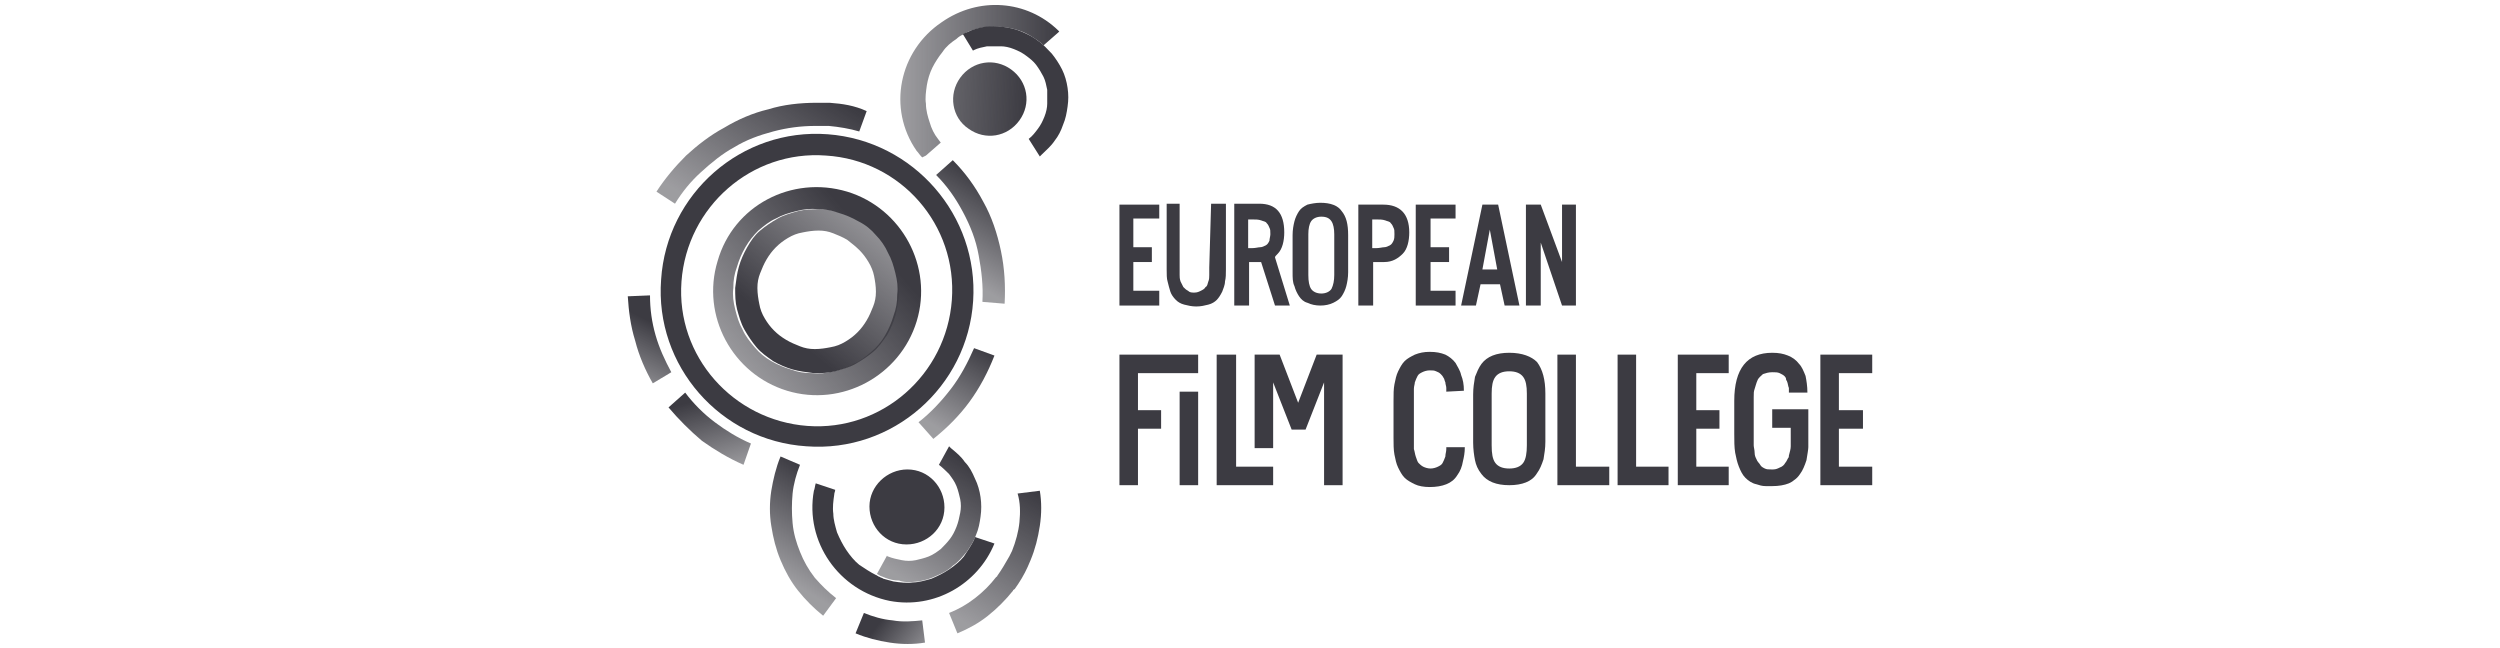 <?xml version="1.0" encoding="utf-8"?>
<!-- Generator: Adobe Illustrator 26.3.1, SVG Export Plug-In . SVG Version: 6.00 Build 0)  -->
<svg version="1.1" id="Layer_1" xmlns="http://www.w3.org/2000/svg" xmlns:xlink="http://www.w3.org/1999/xlink" x="0px" y="0px"
	 viewBox="0 0 270 70" style="enable-background:new 0 0 270 70;" xml:space="preserve">
<style type="text/css">
	.st0{fill:#3C3B42;}
	.st1{fill:none;}
	.st2{fill:url(#SVGID_1_);}
	.st3{fill:url(#SVGID_00000149373690648229583370000010746880295636194461_);}
	.st4{fill:url(#SVGID_00000046319738545043075960000003101262686332021892_);}
	.st5{fill:url(#SVGID_00000104688764514059753340000000343384830169333894_);}
	.st6{fill:url(#SVGID_00000007430434473048797530000014050268212766448312_);}
	.st7{fill:url(#SVGID_00000137093177462750279630000017042487476092131262_);}
	.st8{fill:url(#SVGID_00000044897662431264900610000007562636762614146486_);}
	.st9{fill:url(#SVGID_00000158017284141745835660000017132648707302195618_);}
	.st10{fill:url(#SVGID_00000092430123453939146750000004146096743057169025_);}
	.st11{fill:url(#SVGID_00000170998723971917810920000015420986335933329802_);}
	.st12{fill:url(#SVGID_00000181075216556519636700000018166875450153033883_);}
	.st13{fill:url(#SVGID_00000105399022261628524990000009493885400261664181_);}
	.st14{fill:url(#SVGID_00000083089606289144442350000001430992774840170896_);}
</style>
<g>
	<g>
		<g>
			<polygon class="st0" points="120.9,52.4 122.9,52.4 122.9,46.3 125.4,46.3 125.4,44.3 122.9,44.3 122.9,40.3 129.4,40.3 
				129.4,38.3 120.9,38.3 			"/>
			<rect x="127.4" y="42.3" class="st0" width="2" height="10.1"/>
			<polygon class="st0" points="133.5,38.3 131.4,38.3 131.4,52.4 137.5,52.4 137.5,50.4 133.5,50.4 			"/>
			<polygon class="st0" points="140.2,43.5 138.2,38.3 135.5,38.3 135.5,48.4 137.5,48.4 137.5,41.3 139.5,46.4 141,46.4 143,41.3 
				143,52.4 145,52.4 145,38.3 142.2,38.3 			"/>
		</g>
		<g>
			<path class="st0" d="M158.1,42.2c0-0.7-0.1-1.2-0.3-1.7c-0.1-0.5-0.4-0.9-0.6-1.3c-0.3-0.4-0.7-0.7-1.1-0.9
				c-0.5-0.2-1-0.3-1.7-0.3c-0.6,0-1.1,0.1-1.6,0.3c-0.4,0.2-0.8,0.4-1.1,0.7c-0.3,0.3-0.5,0.7-0.7,1.1c-0.2,0.4-0.3,0.9-0.4,1.4
				c-0.1,0.5-0.1,1.1-0.1,1.8v4c0,0.6,0,1.3,0.1,1.8c0.1,0.5,0.2,1,0.4,1.4c0.2,0.4,0.4,0.8,0.7,1.1c0.3,0.3,0.7,0.5,1.1,0.7
				c0.4,0.2,1,0.3,1.6,0.3c0.7,0,1.3-0.1,1.8-0.3c0.5-0.2,0.9-0.5,1.2-1c0.3-0.4,0.5-0.9,0.6-1.5c0.1-0.4,0.2-0.9,0.2-1.5h-2
				c0,0.1,0,0.1,0,0.2c0,0.3-0.1,0.5-0.1,0.8c-0.1,0.3-0.2,0.5-0.3,0.7c-0.1,0.2-0.3,0.3-0.5,0.4c-0.2,0.1-0.5,0.2-0.8,0.2
				c-0.3,0-0.6-0.1-0.8-0.2c-0.2-0.1-0.4-0.3-0.5-0.4s-0.2-0.4-0.3-0.7s-0.1-0.5-0.2-0.8c0-0.3,0-0.6,0-1v-4.7c0-0.4,0-0.5,0-0.8
				c0-0.3,0.1-0.5,0.1-0.7c0.1-0.3,0.2-0.5,0.3-0.7c0.1-0.2,0.3-0.3,0.5-0.4c0.2-0.1,0.5-0.2,0.8-0.2c0.3,0,0.5,0,0.7,0.1
				s0.3,0.1,0.5,0.3c0.1,0.1,0.2,0.2,0.3,0.4c0.1,0.1,0.1,0.3,0.2,0.5c0,0.2,0.1,0.4,0.1,0.6c0,0.1,0,0.3,0,0.4L158.1,42.2
				C158.1,42.3,158.1,42.3,158.1,42.2z"/>
			<path class="st0" d="M163,38.1c-0.7,0-1.3,0.1-1.8,0.3s-0.9,0.5-1.2,0.9c-0.3,0.4-0.5,0.9-0.7,1.4c-0.1,0.6-0.2,1.2-0.2,1.9v5.2
				c0,0.7,0.1,1.4,0.2,1.9s0.3,1,0.7,1.5c0.3,0.4,0.7,0.7,1.2,0.9c0.5,0.2,1.1,0.3,1.8,0.3c0.7,0,1.3-0.1,1.8-0.3
				c0.5-0.2,0.9-0.5,1.2-1c0.3-0.4,0.5-0.9,0.7-1.5c0.1-0.6,0.2-1.2,0.2-1.9v-5.2c0-1.5-0.3-2.6-0.9-3.4
				C165.4,38.5,164.4,38.1,163,38.1z M164.9,48.1c0,0.8-0.1,1.5-0.4,1.9c-0.3,0.4-0.8,0.6-1.5,0.6c-0.7,0-1.2-0.2-1.5-0.6
				c-0.3-0.4-0.4-1-0.4-1.9v-5.6c0-0.8,0.1-1.4,0.4-1.8c0.3-0.4,0.8-0.6,1.5-0.6s1.2,0.2,1.5,0.6c0.3,0.4,0.4,1,0.4,1.8L164.9,48.1
				L164.9,48.1z"/>
			<polygon class="st0" points="170.2,38.3 168.2,38.3 168.2,52.4 173.8,52.4 173.8,50.4 170.2,50.4 			"/>
			<polygon class="st0" points="176.7,38.3 174.7,38.3 174.7,52.4 180.2,52.4 180.2,50.4 176.7,50.4 			"/>
			<polygon class="st0" points="181.2,52.4 186.7,52.4 186.7,50.4 183.2,50.4 183.2,46.3 185.7,46.3 185.7,44.3 183.2,44.3 
				183.2,40.3 186.7,40.3 186.7,38.3 181.2,38.3 			"/>
			<path class="st0" d="M195,40.6c-0.2-0.5-0.4-1-0.7-1.3c-0.3-0.4-0.7-0.7-1.2-0.9c-0.5-0.2-1-0.3-1.7-0.3c-2.7,0-4.1,1.7-4.1,5.2
				v3.6c0,0.7,0,1.4,0.1,2c0.1,0.5,0.2,1,0.4,1.5c0.2,0.5,0.4,0.9,0.7,1.2c0.3,0.3,0.7,0.6,1.2,0.7c0.3,0.1,0.6,0.2,1,0.2l0,0h0
				c0.1,0,0.2,0,0.3,0c0,0,0,0,0.1,0c0.1,0,0.2,0,0.3,0c0.7,0,1.3-0.1,1.8-0.3c0.2-0.1,0.4-0.2,0.5-0.3c0.3-0.2,0.5-0.4,0.7-0.7
				c0.3-0.4,0.5-0.9,0.7-1.5c0.1-0.6,0.2-1.2,0.2-1.4l0-4.1h-2h-1.9v2h1.9h0.1V47c0,0.4,0,0.9,0,1.2c0,0.3-0.1,0.6-0.2,1
				c0,0.1,0,0.2-0.1,0.3c-0.1,0.2-0.2,0.4-0.3,0.5c-0.1,0.2-0.3,0.4-0.6,0.5c-0.2,0.1-0.4,0.2-0.7,0.2c-0.1,0-0.1,0-0.2,0
				c-0.3,0-0.5,0-0.7-0.1c-0.2-0.1-0.4-0.2-0.5-0.4c-0.1-0.2-0.3-0.3-0.4-0.6c-0.1-0.2-0.2-0.4-0.2-0.7s-0.1-0.6-0.1-0.8
				c0-0.3,0-0.7,0-1v-4.2c0-0.5,0-0.6,0.1-0.9c0.1-0.3,0.2-0.7,0.3-0.9c0.1-0.3,0.4-0.5,0.6-0.7c0.3-0.1,0.6-0.2,1-0.2
				c0.3,0,0.6,0,0.8,0.1s0.4,0.2,0.5,0.3c0.1,0.1,0.2,0.2,0.2,0.4c0,0.1,0.1,0.1,0.1,0.2c0.1,0.2,0.1,0.5,0.2,0.7c0,0.2,0,0.3,0,0.5
				h2C195.2,41.7,195.1,41.1,195,40.6z"/>
			<polygon class="st0" points="202.2,40.3 202.2,38.3 196.6,38.3 196.6,52.4 202.2,52.4 202.2,50.4 198.6,50.4 198.6,46.3 
				201.2,46.3 201.2,44.3 198.6,44.3 198.6,40.3 			"/>
		</g>
		<g>
			<path class="st0" d="M130.6,28.9c0,0.3,0,0.6,0,0.8c0,0.2,0,0.5-0.1,0.7c-0.1,0.3-0.1,0.5-0.3,0.6c-0.1,0.2-0.3,0.3-0.5,0.4
				c-0.2,0.1-0.4,0.2-0.7,0.2c-0.3,0-0.5,0-0.7-0.2c-0.2-0.1-0.3-0.2-0.5-0.4c-0.1-0.2-0.2-0.4-0.3-0.6c-0.1-0.3-0.1-0.5-0.1-0.7
				c0-0.2,0-0.5,0-0.8V22H126v7.1c0,0.5,0,1,0.1,1.3c0.1,0.4,0.2,0.8,0.3,1.1c0.1,0.3,0.3,0.6,0.6,0.9c0.2,0.2,0.5,0.4,0.9,0.5
				c0.4,0.1,0.8,0.2,1.3,0.2s0.9-0.1,1.3-0.2c0.4-0.1,0.7-0.3,0.9-0.5c0.2-0.2,0.4-0.5,0.6-0.9c0.1-0.3,0.3-0.7,0.3-1.1
				c0.1-0.4,0.1-0.8,0.1-1.3V22h-1.6L130.6,28.9L130.6,28.9z"/>
			<path class="st0" d="M149.4,22.1h-2.7V33h1.6v-4.7h1.2c0.9,0,1.5-0.4,2-0.9s0.7-1.4,0.7-2.3C152.2,23.1,151.2,22.1,149.4,22.1z
				 M150.5,26c-0.1,0.2-0.2,0.4-0.4,0.5c-0.2,0.1-0.4,0.2-0.6,0.2c-0.2,0-0.5,0.1-0.9,0.1h-0.4v-3.1h0.4c0.4,0,0.7,0,1,0.1
				c0.2,0.1,0.5,0.1,0.6,0.3c0.2,0.2,0.2,0.3,0.3,0.5c0.1,0.2,0.1,0.3,0.1,0.7C150.6,25.5,150.6,25.8,150.5,26z"/>
			<polygon class="st0" points="168.7,28.3 166.4,22.1 164.8,22.1 164.8,33 166.4,33 166.4,26.2 168.7,33 170.2,33 170.2,22.1 
				168.7,22.1 			"/>
			<path class="st0" d="M160.1,22.1L157.8,33h1.6l0.5-2.3h2.1l0.5,2.3h1.6l-2.3-10.9C161.7,22.1,160.1,22.1,160.1,22.1z M160.1,29.1
				l0.8-4.3l0.8,4.3H160.1z"/>
			<path class="st0" d="M142.6,21.9c-0.5,0-1,0.1-1.4,0.2c-0.4,0.2-0.7,0.4-0.9,0.7c-0.2,0.3-0.4,0.7-0.5,1.1
				c-0.1,0.4-0.2,0.9-0.2,1.5v4c0,0.6,0,1.1,0.2,1.5c0.1,0.4,0.3,0.8,0.5,1.1c0.2,0.3,0.5,0.6,0.9,0.7c0.4,0.2,0.9,0.3,1.4,0.3
				s1-0.1,1.4-0.3s0.7-0.4,0.9-0.7c0.2-0.3,0.4-0.7,0.5-1.1c0.1-0.4,0.2-0.9,0.2-1.5v-4c0-1.2-0.2-2-0.7-2.6
				C144.5,22.2,143.7,21.9,142.6,21.9z M144.1,29.7c0,0.6-0.1,1.1-0.3,1.5c-0.2,0.3-0.6,0.5-1.1,0.5c-0.5,0-0.9-0.2-1.1-0.5
				c-0.2-0.3-0.3-0.8-0.3-1.5v-4.4c0-0.6,0.1-1.1,0.3-1.4c0.2-0.3,0.6-0.5,1.1-0.5c0.6,0,0.9,0.2,1.1,0.5c0.2,0.3,0.3,0.8,0.3,1.4
				L144.1,29.7L144.1,29.7z"/>
			<polygon class="st0" points="152.9,33 157.2,33 157.2,31.4 154.5,31.4 154.5,28.3 156.5,28.3 156.5,26.7 154.5,26.7 154.5,23.6 
				157.2,23.6 157.2,22.1 152.9,22.1 			"/>
			<polygon class="st0" points="120.9,33 125.2,33 125.2,31.4 122.4,31.4 122.4,28.3 124.4,28.3 124.4,26.7 122.4,26.7 122.4,23.6 
				125.2,23.6 125.2,22.1 120.9,22.1 			"/>
			<path class="st0" d="M138,27.4c0.5-0.5,0.7-1.4,0.7-2.3c0-2.1-0.9-3.1-2.7-3.1h-2.7V33h1.6v-4.7h1.2c0,0,0.1,0,0.1,0l1.5,4.7h1.6
				l-1.6-5.2C137.7,27.7,137.8,27.6,138,27.4z M137.1,26c-0.1,0.2-0.2,0.4-0.4,0.5c-0.2,0.1-0.4,0.2-0.6,0.2c-0.2,0-0.5,0.1-0.9,0.1
				h-0.4v-3.1h0.4c0.4,0,0.7,0,1,0.1c0.2,0.1,0.5,0.1,0.6,0.3c0.2,0.2,0.2,0.3,0.3,0.5c0.1,0.2,0.1,0.3,0.1,0.7
				C137.2,25.5,137.1,25.8,137.1,26z"/>
		</g>
	</g>
	<path class="st1" d="M88.4,25.1c-0.5,0-1.1,0-1.7,0.2c-0.5,0.1-1,0.3-1.6,0.6l0,0c-0.5,0.3-1,0.6-1.3,1c-0.4,0.4-0.8,0.8-1,1.3
		c-0.3,0.5-0.5,1-0.7,1.5c-0.2,0.5-0.3,1.1-0.3,1.6c0,0.5,0,1.1,0.2,1.7c0.1,0.5,0.3,1,0.6,1.6c0.3,0.5,0.6,1,1,1.3
		c0.4,0.4,0.8,0.8,1.3,1c0.5,0.3,1,0.5,1.5,0.7c0.5,0.2,1.1,0.3,1.6,0.3c0.6,0,1.1,0,1.7-0.2c0.5-0.1,1-0.3,1.6-0.6l0,0
		c0.5-0.3,1-0.6,1.3-1c0.4-0.4,0.8-0.8,1-1.3c0.3-0.5,0.5-1,0.7-1.5c0.2-0.5,0.3-1.1,0.3-1.6c0-0.5,0-1.1-0.2-1.7
		c-0.1-0.5-0.3-1-0.6-1.5c-0.3-0.5-0.6-1-1-1.3c-0.4-0.4-0.8-0.8-1.3-1c-0.5-0.3-1-0.5-1.5-0.7C89.5,25.2,88.9,25.1,88.4,25.1z"/>
	<path class="st1" d="M89.2,16.8c-8.1-0.6-15.1,5.5-15.6,13.6C73,38.5,79.1,45.5,87.2,46c8.1,0.6,15.1-5.5,15.6-13.6
		C103.4,24.3,97.3,17.3,89.2,16.8z M98.9,34.6c-1.8,5.9-8,9.3-14,7.5c-5.9-1.8-9.3-8-7.5-14c1.8-5.9,8-9.3,14-7.5
		C97.3,22.4,100.7,28.7,98.9,34.6z"/>
	<path class="st1" d="M95,62.3c0.2,0.1,0.3,0.1,0.5,0.2C95.3,62.4,95.1,62.4,95,62.3z"/>
	<path class="st0" d="M89.4,14.5c-9.3-0.7-17.4,6.4-18,15.7c-0.7,9.3,6.4,17.4,15.7,18c9.3,0.7,17.4-6.4,18-15.7
		C105.7,23.3,98.7,15.2,89.4,14.5z M102.8,32.4c-0.6,8.1-7.6,14.2-15.6,13.6S73,38.5,73.6,30.4c0.6-8.1,7.6-14.2,15.6-13.6
		C97.3,17.3,103.4,24.3,102.8,32.4z"/>
	
		<linearGradient id="SVGID_1_" gradientUnits="userSpaceOnUse" x1="-2569.042" y1="-2097.556" x2="-2546.624" y2="-2097.556" gradientTransform="matrix(0.756 -0.655 -0.655 -0.756 647.159 -3229.023)">
		<stop  offset="0" style="stop-color:#3C3B42;stop-opacity:0.5"/>
		<stop  offset="0.906" style="stop-color:#3C3B42"/>
	</linearGradient>
	<path class="st2" d="M77.5,28.2c-1.8,5.9,1.6,12.2,7.5,14s12.2-1.6,14-7.5s-1.6-12.2-7.5-14C85.5,18.9,79.2,22.2,77.5,28.2z
		 M94.6,25.4c0.5,0.5,1,1.2,1.3,1.9l0,0c0.4,0.7,0.6,1.4,0.8,2.2c0.2,0.8,0.3,1.5,0.2,2.3c0,0.8-0.1,1.5-0.4,2.3
		c-0.2,0.7-0.5,1.4-0.9,2.1c-0.4,0.7-0.9,1.3-1.5,1.8c-0.6,0.5-1.2,1-1.9,1.3l0,0c-0.7,0.4-1.4,0.6-2.2,0.8
		c-0.8,0.2-1.5,0.3-2.3,0.2c-0.8,0-1.5-0.1-2.3-0.4c-0.7-0.2-1.4-0.5-2.1-0.9s-1.3-0.9-1.8-1.5c-0.5-0.6-1-1.2-1.3-1.9l0,0
		c-0.4-0.7-0.6-1.4-0.8-2.2c-0.2-0.8-0.3-1.5-0.2-2.3c0-0.8,0.1-1.5,0.4-2.3c0.2-0.7,0.5-1.4,0.9-2.1c0.4-0.7,0.9-1.3,1.4-1.8
		c0.6-0.5,1.2-1,1.9-1.3l0,0c0.7-0.4,1.4-0.6,2.2-0.8c0.8-0.2,1.5-0.3,2.3-0.2c0.8,0,1.5,0.1,2.3,0.4c0.7,0.2,1.4,0.5,2.1,0.9
		C93.5,24.3,94.1,24.8,94.6,25.4z"/>
	
		<linearGradient id="SVGID_00000056409446373619441650000008050527924875866000_" gradientUnits="userSpaceOnUse" x1="-3137.908" y1="-2192.439" x2="-3156.247" y2="-2192.865" gradientTransform="matrix(0.646 -0.763 -0.763 -0.646 448.628 -3788.352)">
		<stop  offset="0" style="stop-color:#3C3B42;stop-opacity:0.5"/>
		<stop  offset="0.906" style="stop-color:#3C3B42"/>
	</linearGradient>
	<path style="fill:url(#SVGID_00000056409446373619441650000008050527924875866000_);" d="M88.5,22.6c-0.8,0-1.5,0-2.3,0.2
		c-0.7,0.2-1.5,0.4-2.2,0.8l0,0c-0.7,0.4-1.3,0.8-1.9,1.3c-0.6,0.5-1,1.1-1.4,1.8c-0.4,0.7-0.7,1.4-0.9,2.1
		c-0.2,0.7-0.3,1.5-0.4,2.3c0,0.8,0,1.5,0.2,2.3c0.2,0.7,0.4,1.5,0.8,2.2l0,0c0.4,0.7,0.8,1.3,1.3,1.9c0.5,0.6,1.1,1,1.8,1.5
		c0.7,0.4,1.4,0.7,2.1,0.9s1.5,0.3,2.3,0.4c0.8,0,1.5,0,2.3-0.2c0.7-0.2,1.5-0.4,2.2-0.8l0,0c0.7-0.4,1.3-0.8,1.9-1.3
		c0.6-0.5,1-1.1,1.5-1.8c0.4-0.7,0.7-1.4,0.9-2.1c0.2-0.7,0.3-1.5,0.4-2.3c0-0.8,0-1.5-0.2-2.3c-0.2-0.7-0.4-1.5-0.8-2.2l0,0
		c-0.4-0.7-0.8-1.3-1.3-1.9c-0.5-0.6-1.1-1-1.8-1.5c-0.7-0.4-1.4-0.7-2.1-0.9C90,22.7,89.2,22.6,88.5,22.6z M92.8,27
		c0.4,0.4,0.7,0.8,1,1.3c0.3,0.5,0.5,1,0.6,1.5c0.1,0.5,0.2,1.1,0.2,1.7s-0.1,1.1-0.3,1.6c-0.2,0.5-0.4,1-0.7,1.5s-0.6,0.9-1,1.3
		c-0.4,0.4-0.8,0.7-1.3,1l0,0c-0.5,0.3-1,0.5-1.6,0.6c-0.5,0.1-1.1,0.2-1.7,0.2c-0.6,0-1.1-0.1-1.6-0.3c-0.5-0.2-1-0.4-1.5-0.7
		c-0.5-0.3-0.9-0.6-1.3-1c-0.4-0.4-0.7-0.8-1-1.3c-0.3-0.5-0.5-1-0.6-1.6c-0.1-0.5-0.2-1.1-0.2-1.7c0-0.6,0.1-1.1,0.3-1.6
		c0.2-0.5,0.4-1,0.7-1.5c0.3-0.5,0.6-0.9,1-1.3c0.4-0.4,0.8-0.7,1.3-1l0,0c0.5-0.3,1-0.5,1.6-0.6c0.5-0.1,1.1-0.2,1.7-0.2
		c0.6,0,1.1,0.1,1.6,0.3s1,0.4,1.5,0.7C92,26.3,92.4,26.6,92.8,27z"/>
	
		<linearGradient id="SVGID_00000154393510509120842780000000597770345766760099_" gradientUnits="userSpaceOnUse" x1="-4263.226" y1="-1935.892" x2="-4252.119" y2="-1935.892" gradientTransform="matrix(0.525 -0.851 -0.851 -0.525 692.979 -4597.498)">
		<stop  offset="0" style="stop-color:#3C3B42;stop-opacity:0.5"/>
		<stop  offset="0.906" style="stop-color:#3C3B42"/>
	</linearGradient>
	<path style="fill:url(#SVGID_00000154393510509120842780000000597770345766760099_);" d="M102.7,42c-1,1.3-2.2,2.6-3.5,3.6l1.6,1.8
		c1.5-1.2,2.8-2.5,3.9-4s2-3.2,2.7-5l-2.2-0.8C104.5,39.2,103.7,40.7,102.7,42z"/>
	
		<linearGradient id="SVGID_00000092441115465021518570000002431594534396852915_" gradientUnits="userSpaceOnUse" x1="-4247.886" y1="-1928.489" x2="-4236.549" y2="-1928.489" gradientTransform="matrix(0.525 -0.851 -0.851 -0.525 692.979 -4597.498)">
		<stop  offset="0" style="stop-color:#3C3B42;stop-opacity:0.5"/>
		<stop  offset="0.906" style="stop-color:#3C3B42"/>
	</linearGradient>
	<path style="fill:url(#SVGID_00000092441115465021518570000002431594534396852915_);" d="M101.1,18.9c1.2,1.2,2.1,2.5,2.9,4
		c0.8,1.5,1.4,3,1.7,4.7c0.3,1.6,0.5,3.3,0.4,5l2.4,0.2c0.1-1.9,0-3.8-0.4-5.7c-0.4-1.9-1-3.7-1.9-5.3c-0.9-1.7-2-3.2-3.3-4.5
		L101.1,18.9z"/>
	
		<linearGradient id="SVGID_00000078019646890264846340000007765599664558043816_" gradientUnits="userSpaceOnUse" x1="-4256.225" y1="-1904.472" x2="-4236.73" y2="-1904.472" gradientTransform="matrix(0.525 -0.851 -0.851 -0.525 692.979 -4597.498)">
		<stop  offset="0" style="stop-color:#3C3B42;stop-opacity:0.5"/>
		<stop  offset="0.906" style="stop-color:#3C3B42"/>
	</linearGradient>
	<path style="fill:url(#SVGID_00000078019646890264846340000007765599664558043816_);" d="M89.6,11.1c-0.5,0-0.9,0-1.4,0
		c-1.8,0-3.6,0.2-5.2,0.7c-1.7,0.4-3.3,1.1-4.8,2c-1.5,0.8-2.9,1.9-4.1,3c-1.2,1.2-2.3,2.5-3.2,3.9l2,1.3c0.8-1.3,1.7-2.4,2.8-3.4
		c1.1-1,2.3-2,3.6-2.7c1.3-0.8,2.7-1.3,4.2-1.7c1.5-0.4,3-0.6,4.6-0.6c0.5,0,0.9,0,1.4,0c1.1,0.1,2.3,0.3,3.3,0.6l0.8-2.2
		C92.3,11.4,91,11.2,89.6,11.1z"/>
	
		<linearGradient id="SVGID_00000163754009375129156550000001599273216506164882_" gradientUnits="userSpaceOnUse" x1="-4278.101" y1="-1918.866" x2="-4271.893" y2="-1912.155" gradientTransform="matrix(0.525 -0.851 -0.851 -0.525 692.979 -4597.498)">
		<stop  offset="0" style="stop-color:#3C3B42;stop-opacity:0.5"/>
		<stop  offset="0.906" style="stop-color:#3C3B42"/>
	</linearGradient>
	<path style="fill:url(#SVGID_00000163754009375129156550000001599273216506164882_);" d="M81.1,47.9c-1.4-0.6-2.7-1.4-3.9-2.3
		c-1.2-0.9-2.3-2-3.2-3.2L72.2,44c1.1,1.3,2.3,2.5,3.6,3.6c1.4,1,2.9,1.9,4.5,2.6L81.1,47.9z"/>
	
		<linearGradient id="SVGID_00000125600315644394140550000006420728529299251876_" gradientUnits="userSpaceOnUse" x1="-4640.797" y1="-1858.509" x2="-4632.329" y2="-1858.509" gradientTransform="matrix(0.443 -0.897 -0.897 -0.443 457.115 -4943.762)">
		<stop  offset="0" style="stop-color:#3C3B42;stop-opacity:0.5"/>
		<stop  offset="0.906" style="stop-color:#3C3B42"/>
	</linearGradient>
	<path style="fill:url(#SVGID_00000125600315644394140550000006420728529299251876_);" d="M68.6,36.8c0.4,1.6,1.1,3.2,1.9,4.6l2-1.2
		c-0.7-1.3-1.3-2.6-1.7-4c-0.4-1.4-0.6-2.8-0.6-4.3l-2.4,0.1C67.9,33.6,68.1,35.2,68.6,36.8z"/>
	<path class="st0" d="M95,62.3C94.9,62.3,94.9,62.3,95,62.3c-0.1,0-0.2-0.1-0.2-0.1c-0.1,0-0.1-0.1-0.2-0.1
		c-0.6-0.3-1.2-0.7-1.8-1.1c-0.5-0.4-1-1-1.4-1.6l0,0c-0.4-0.6-0.7-1.2-1-1.9c-0.2-0.7-0.4-1.4-0.4-2c-0.1-0.7,0-1.4,0.1-2.1
		c0-0.2,0.1-0.3,0.1-0.5l-2.1-0.7C88,52.5,88,52.8,87.9,53c-1,5.5,2.7,10.8,8.2,11.9c4.8,0.9,9.5-1.8,11.3-6.2l-2.1-0.7
		c0,0.1-0.1,0.2-0.1,0.3c-0.3,0.6-0.7,1.2-1.1,1.8c-0.4,0.5-1,1-1.6,1.4l0,0c-0.6,0.4-1.2,0.7-1.9,1c-0.7,0.2-1.4,0.4-2,0.4
		c-0.7,0.1-1.4,0-2.1-0.1c-0.4-0.1-0.7-0.2-1.1-0.3h0C95.3,62.4,95.1,62.4,95,62.3z"/>
	
		<linearGradient id="SVGID_00000116196223604586566170000002573806663997055369_" gradientUnits="userSpaceOnUse" x1="-4279.071" y1="-1942.13" x2="-4263.096" y2="-1942.13" gradientTransform="matrix(0.525 -0.851 -0.851 -0.525 692.979 -4597.498)">
		<stop  offset="0" style="stop-color:#3C3B42;stop-opacity:0.5"/>
		<stop  offset="0.906" style="stop-color:#3C3B42"/>
	</linearGradient>
	<path style="fill:url(#SVGID_00000116196223604586566170000002573806663997055369_);" d="M99.1,62.8c0.7-0.1,1.4-0.3,2-0.6l0,0
		c0.7-0.3,1.3-0.6,1.8-1.1c0.6-0.4,1-0.9,1.5-1.5c0.4-0.6,0.8-1.2,1-1.8c0.3-0.7,0.4-1.3,0.5-2c0.1-0.7,0.1-1.4,0-2.1
		c-0.1-0.7-0.3-1.4-0.6-2l0,0c-0.3-0.7-0.6-1.3-1.1-1.8c-0.4-0.6-0.9-1-1.5-1.5c-0.1-0.1-0.1-0.1-0.2-0.2l-1.1,2l0,0
		c0.4,0.3,0.8,0.7,1.1,1c0.3,0.4,0.6,0.8,0.8,1.3l0,0c0.2,0.5,0.3,1,0.4,1.4c0.1,0.5,0.1,1,0,1.5c-0.1,0.5-0.2,1-0.4,1.5
		c-0.2,0.5-0.4,0.9-0.7,1.3c-0.3,0.4-0.7,0.8-1,1.1c-0.4,0.3-0.8,0.6-1.3,0.8l0,0c-0.5,0.2-1,0.3-1.4,0.4c-0.5,0.1-1,0.1-1.5,0
		c-0.5-0.1-1-0.2-1.5-0.4c0,0-0.1,0-0.1-0.1l-1.1,2c0.1,0,0.2,0.1,0.2,0.1c0.1,0,0.1,0.1,0.2,0.1c0,0,0,0,0,0
		c0.2,0.1,0.3,0.1,0.5,0.2h0c0.5,0.2,1,0.3,1.5,0.3C97.6,62.9,98.3,62.9,99.1,62.8z"/>
	
		<linearGradient id="SVGID_00000009570805230824672310000007791825596971918761_" gradientUnits="userSpaceOnUse" x1="-4279.62" y1="-1949.944" x2="-4261.794" y2="-1949.944" gradientTransform="matrix(0.525 -0.851 -0.851 -0.525 692.979 -4597.498)">
		<stop  offset="0" style="stop-color:#3C3B42;stop-opacity:0.5"/>
		<stop  offset="0.906" style="stop-color:#3C3B42"/>
	</linearGradient>
	<path style="fill:url(#SVGID_00000009570805230824672310000007791825596971918761_);" d="M110.1,56.4c-0.1,1-0.4,2.1-0.8,3.1
		c-0.1,0.2-0.2,0.4-0.3,0.6c-0.4,0.7-0.8,1.4-1.3,2.1c0,0,0,0.1-0.1,0.1c-0.7,0.9-1.4,1.6-2.3,2.3c-0.9,0.7-1.8,1.2-2.8,1.6l0.9,2.2
		c1.2-0.5,2.3-1.1,3.3-1.9c1-0.8,1.9-1.7,2.7-2.7c0-0.1,0.1-0.1,0.2-0.2c0.5-0.7,1-1.5,1.4-2.4c0.1-0.2,0.2-0.5,0.3-0.7
		c0.5-1.2,0.8-2.4,1-3.7c0.2-1.3,0.2-2.6,0-3.8l-2.4,0.3C110.2,54.3,110.2,55.3,110.1,56.4z"/>
	
		<linearGradient id="SVGID_00000176027223819248033050000004476690376259850155_" gradientUnits="userSpaceOnUse" x1="-4285.715" y1="-1930.01" x2="-4273.148" y2="-1930.01" gradientTransform="matrix(0.525 -0.851 -0.851 -0.525 692.979 -4597.498)">
		<stop  offset="0" style="stop-color:#3C3B42;stop-opacity:0.5"/>
		<stop  offset="0.906" style="stop-color:#3C3B42"/>
	</linearGradient>
	<path style="fill:url(#SVGID_00000176027223819248033050000004476690376259850155_);" d="M84.3,49.3c-0.5,1.2-0.8,2.5-1,3.7
		c-0.2,1.3-0.2,2.6,0,3.8c0.2,1.3,0.5,2.5,1,3.7c0.5,1.2,1.1,2.3,1.9,3.3l0,0c0.8,1,1.7,1.9,2.7,2.7l1.4-1.9
		c-0.9-0.7-1.6-1.4-2.3-2.2l0,0c-0.7-0.9-1.2-1.8-1.6-2.8c-0.4-1-0.7-2-0.8-3.1c-0.1-1.1-0.1-2.1,0-3.2c0.1-1,0.4-2.1,0.8-3.1
		L84.3,49.3z"/>
	
		<linearGradient id="SVGID_00000052080654225595353960000018372418612147194273_" gradientUnits="userSpaceOnUse" x1="-4283.378" y1="-1947.108" x2="-4282.656" y2="-1939.965" gradientTransform="matrix(0.525 -0.851 -0.851 -0.525 692.979 -4597.498)">
		<stop  offset="0" style="stop-color:#3C3B42;stop-opacity:0.5"/>
		<stop  offset="0.906" style="stop-color:#3C3B42"/>
	</linearGradient>
	<path style="fill:url(#SVGID_00000052080654225595353960000018372418612147194273_);" d="M93.3,66.2l-0.9,2.2
		c1.2,0.5,2.4,0.8,3.7,1c1.3,0.2,2.6,0.2,3.8,0L99.6,67c-1,0.1-2.1,0.2-3.2,0C95.3,66.9,94.3,66.6,93.3,66.2z"/>
	<path class="st0" d="M93.9,54.7c0,2.2,1.7,4.1,4,4.1c2.2,0,4.1-1.7,4.1-4c0-2.2-1.7-4.1-4-4.1C95.8,50.7,93.9,52.5,93.9,54.7z"/>
	
		<linearGradient id="SVGID_00000140731177435686596930000011699222454271646910_" gradientUnits="userSpaceOnUse" x1="97.318" y1="63.268" x2="114.537" y2="63.268" gradientTransform="matrix(1 0 0 -1 0 72)">
		<stop  offset="0" style="stop-color:#3C3B42;stop-opacity:0.5"/>
		<stop  offset="1" style="stop-color:#3C3B42"/>
	</linearGradient>
	<path style="fill:url(#SVGID_00000140731177435686596930000011699222454271646910_);" d="M104.4,3.5c-0.1,0-0.2,0.1-0.3,0.2
		c0,0,0,0,0,0l0,0c-0.3,0.1-0.6,0.3-0.8,0.5c-0.6,0.4-1.1,0.8-1.5,1.4c-0.4,0.5-0.8,1.1-1.1,1.7c-0.3,0.6-0.5,1.3-0.6,1.9l0,0
		c-0.1,0.7-0.2,1.4-0.1,2c0,0.7,0.2,1.4,0.4,2c0.2,0.7,0.5,1.3,0.9,1.8c0.1,0.1,0.2,0.3,0.3,0.4l-1.6,1.4L99.6,17l-0.1-0.1
		c-0.2-0.2-0.3-0.4-0.5-0.6c-3.2-4.6-1.9-10.8,2.7-13.9c4-2.8,9.2-2.4,12.6,0.9l0.1,0.1l-0.1,0.1l-1.6,1.4c-0.1-0.1-0.1-0.1-0.2-0.2
		c-0.5-0.4-1.1-0.8-1.7-1.1c-0.6-0.3-1.3-0.5-1.9-0.6l0,0c-0.7-0.1-1.4-0.2-2-0.1c-0.7,0-1.4,0.2-2,0.4
		C104.8,3.3,104.6,3.4,104.4,3.5L104.4,3.5C104.4,3.5,104.4,3.5,104.4,3.5z"/>
	<path class="st0" d="M113.9,15.2c-0.4,0.6-0.9,1-1.4,1.5c-0.1,0.1-0.1,0.1-0.2,0.2l-1.2-1.9l0,0c0.4-0.3,0.7-0.7,1-1.1
		c0.3-0.4,0.5-0.8,0.7-1.3l0,0c0.2-0.5,0.3-1,0.3-1.4c0-0.5,0-1,0-1.5c-0.1-0.5-0.2-1-0.4-1.4c-0.2-0.4-0.5-0.9-0.8-1.3
		c-0.3-0.4-0.7-0.7-1.1-1c-0.4-0.3-0.8-0.5-1.3-0.7l0,0c-0.5-0.2-1-0.3-1.4-0.3c-0.5,0-1,0-1.5,0c-0.5,0.1-1,0.2-1.4,0.4
		c0,0-0.1,0-0.1,0.1L104,3.7l0,0c0,0,0,0,0,0c0.1-0.1,0.2-0.1,0.3-0.2c0,0,0,0,0.1,0h0c0.6-0.3,1.3-0.5,1.9-0.6c0.7-0.1,1.3-0.1,2,0
		c0.7,0.1,1.3,0.2,2,0.5l0,0c0.7,0.3,1.3,0.6,1.8,1c0.6,0.4,1,0.9,1.5,1.4c0.4,0.5,0.8,1.1,1.1,1.7c0.3,0.6,0.5,1.3,0.6,2
		c0.1,0.7,0.1,1.3,0,2c-0.1,0.7-0.2,1.3-0.5,2l0,0C114.6,14.1,114.3,14.7,113.9,15.2z"/>
	
		<linearGradient id="SVGID_00000155869167967775510560000010716142746095785646_" gradientUnits="userSpaceOnUse" x1="211.986" y1="246.048" x2="219.88" y2="246.048" gradientTransform="matrix(0.999 4.310000e-02 4.310000e-02 -0.999 -119.468 247.228)">
		<stop  offset="6.776100e-04" style="stop-color:#3C3B42;stop-opacity:0.8"/>
		<stop  offset="1" style="stop-color:#3C3B42"/>
	</linearGradient>
	<path style="fill:url(#SVGID_00000155869167967775510560000010716142746095785646_);" d="M103.7,8.4c1.3-1.8,3.7-2.2,5.5-0.9
		c1.8,1.3,2.2,3.7,0.9,5.5c-1.3,1.8-3.7,2.2-5.5,0.9C102.8,12.7,102.4,10.2,103.7,8.4z"/>
</g>
</svg>
